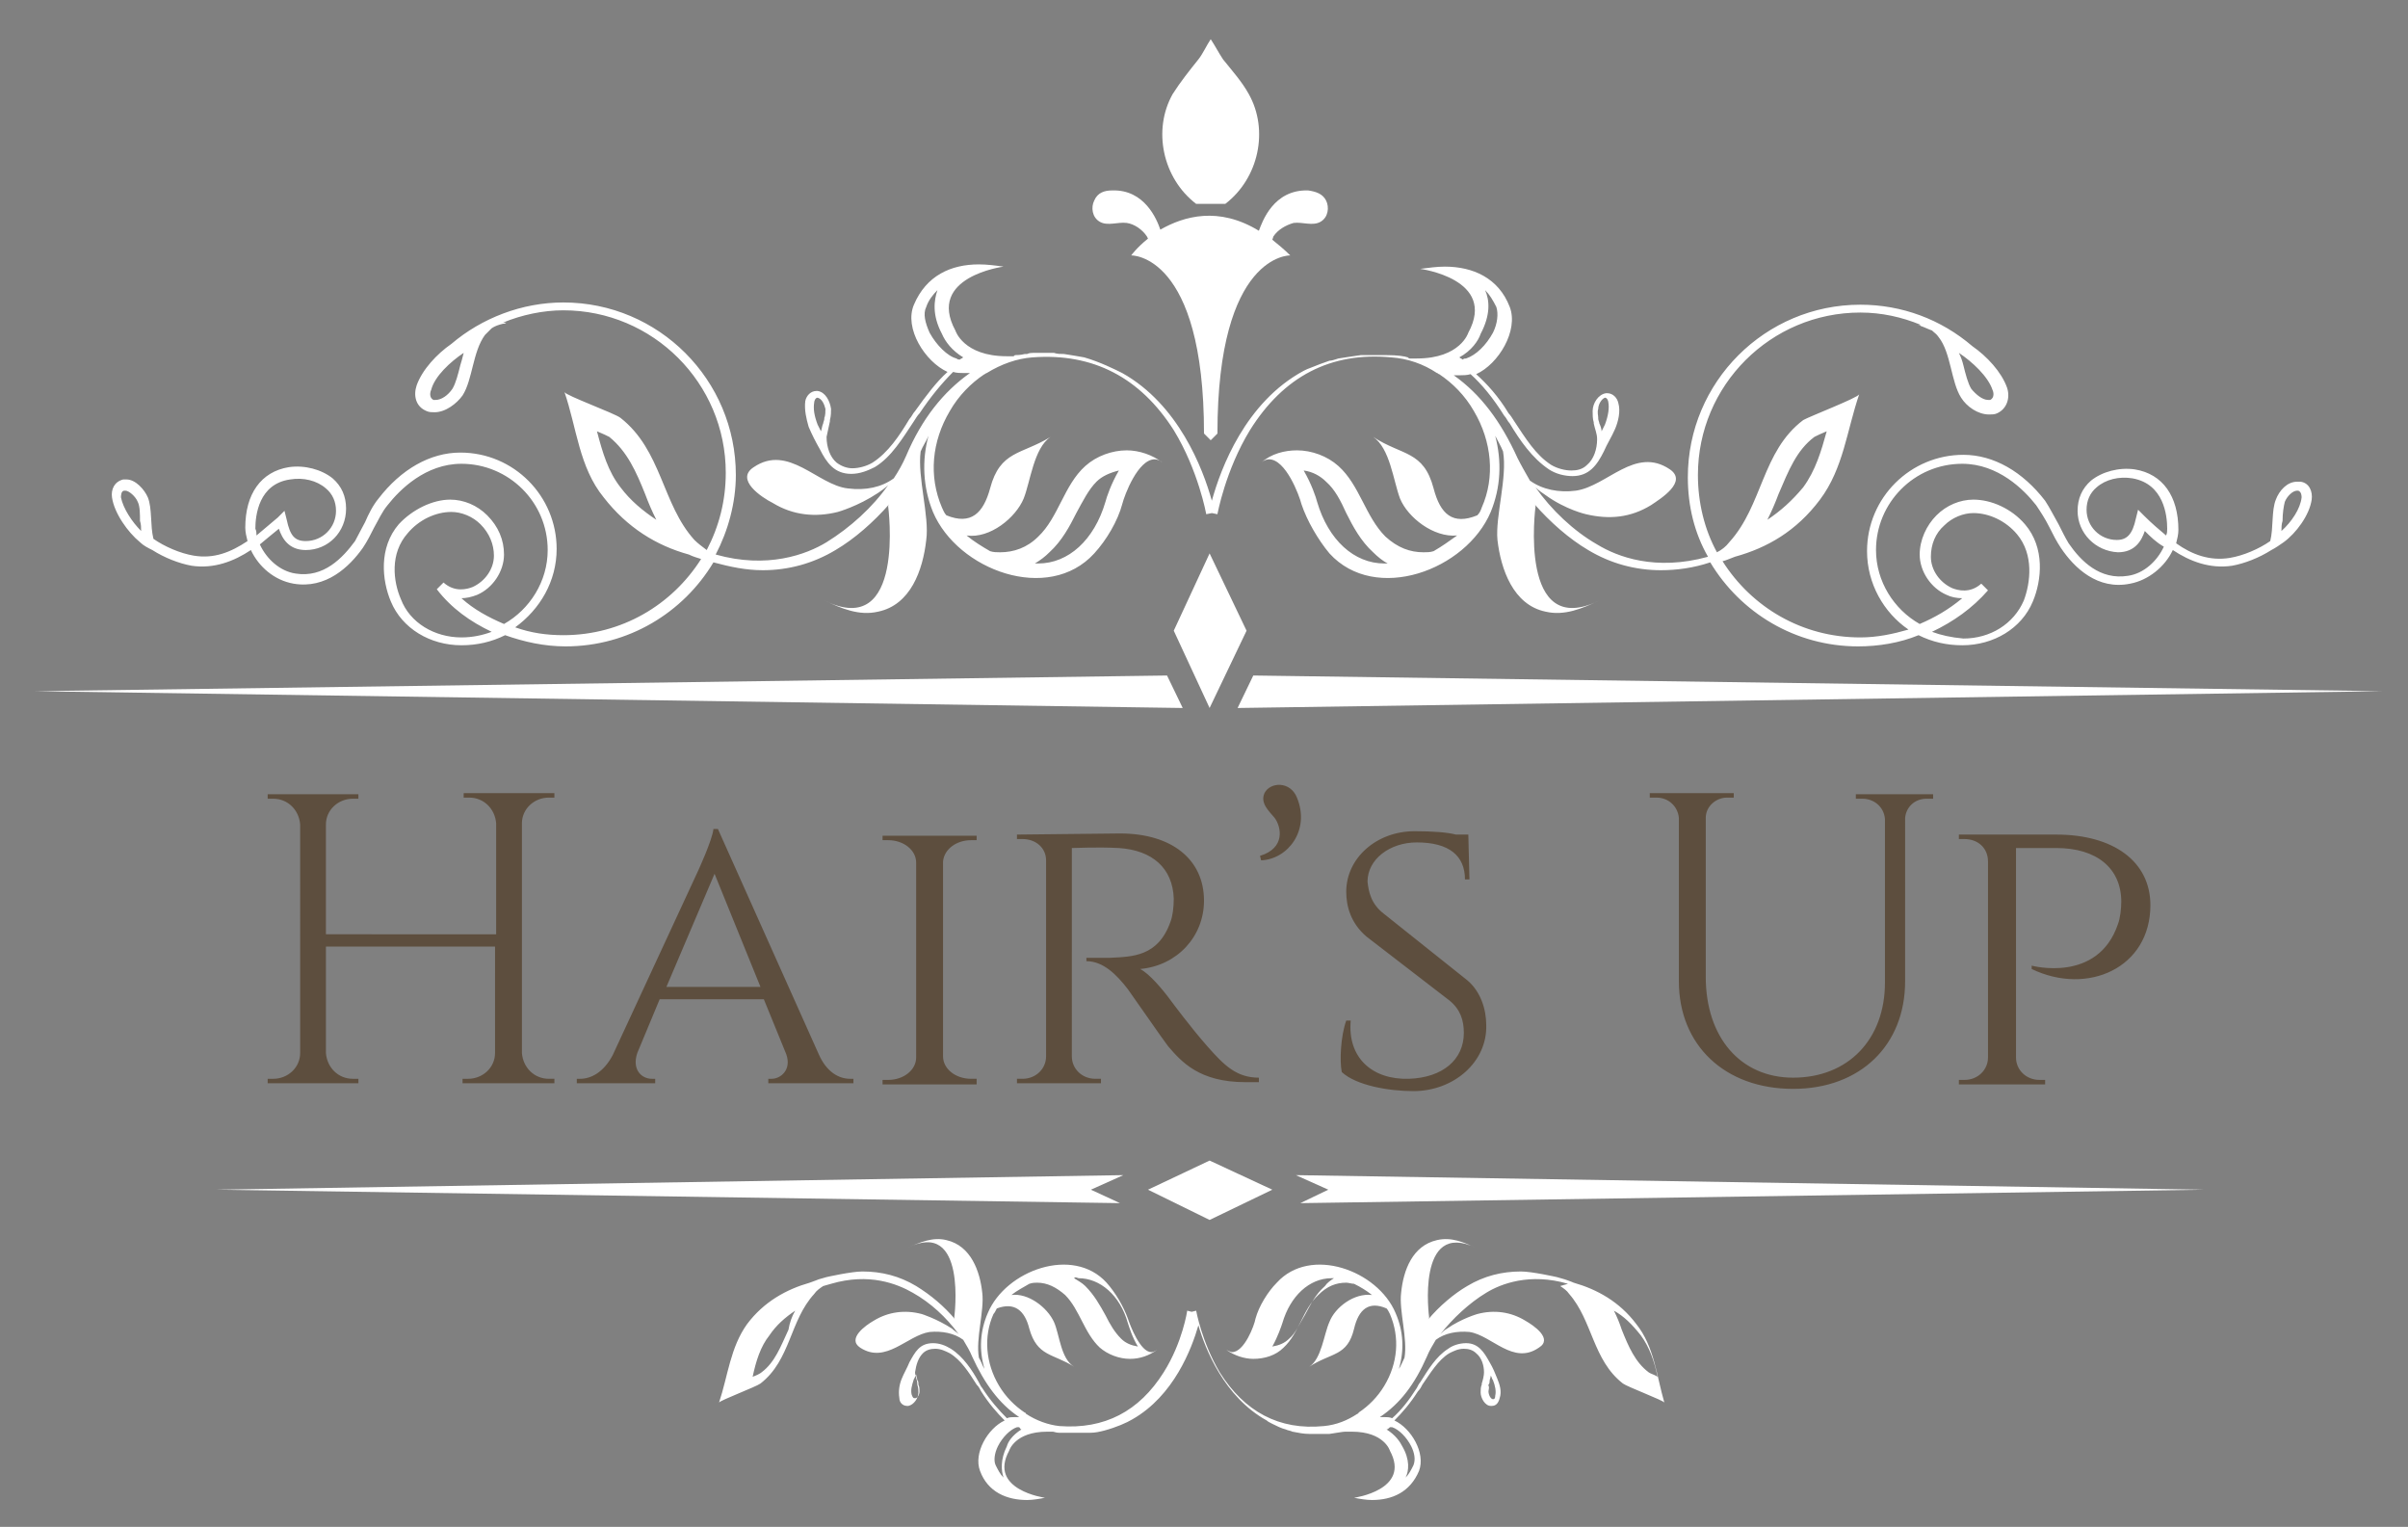 <?xml version="1.0" encoding="utf-8"?>
<!-- Generator: Adobe Illustrator 21.1.0, SVG Export Plug-In . SVG Version: 6.00 Build 0)  -->
<svg version="1.1" id="Ebene_1" xmlns="http://www.w3.org/2000/svg" xmlns:xlink="http://www.w3.org/1999/xlink" x="0px" y="0px"
	 viewBox="0 0 215 136.3" style="enable-background:new 0 0 215 136.3;" xml:space="preserve">
<rect x="0" y="0" width="215" height="136.3" fill="#808080" stroke="none"/>
<style type="text/css">
	.st0{fill:#ffffff;}
</style>
<polygon class="st0" points="104.2,60.3 3.1,61.7 105.6,63.2 "/>
<polygon class="st0" points="212.7,61.7 111.9,60.3 110.5,63.2 "/>
<polygon class="st0" points="111.3,56.3 108,63.2 104.8,56.3 108,49.4 "/>
<g>
	<path class="st0" d="M205.5,44.4c-0.1,1-0.9,2.2-1.8,3c0-0.3,0-0.6,0.1-0.9c0-0.7,0.1-1.3,0.2-1.7c0.2-0.5,0.7-1,1.1-1
		c0,0,0.1,0,0.1,0C205.5,43.9,205.5,44.3,205.5,44.4 M193.5,47.2c0,0.2,0,0.4-0.1,0.6c-0.6-0.5-1.3-1.1-1.9-1.7l-0.6-0.6l-0.2,0.8
		c-0.3,1.4-0.8,1.9-1.7,1.9h0c-1.5,0-2.7-1.2-2.7-2.7c0-0.8,0.3-1.5,0.9-2c0.8-0.7,2-1,3.2-0.8C193.2,43.2,193.5,46,193.5,47.2
		 M157.8,46.4c0.4-0.8,0.7-1.5,1-2.3c0.9-2.1,1.6-3.9,3.2-5.1c0.2-0.1,0.6-0.3,1.1-0.5c-0.5,1.8-1,3.5-2.1,5
		C160,44.7,159,45.6,157.8,46.4 M174.9,31.5c1.2,0.8,2.6,2.1,3,3.3c0.1,0.2,0.2,0.7-0.2,0.9c-0.1,0-0.1,0-0.2,0
		c-0.5,0-1.1-0.5-1.5-1c-0.3-0.5-0.5-1.3-0.7-2.1C175.2,32.2,175.1,31.9,174.9,31.5 M130.3,31.9c1.1-0.6,1.7-1.5,1.9-2.1
		c0.9-1.7,0.8-3,0.4-3.9c0.4,0.4,0.7,0.9,1,1.5c0.2,0.6,0.1,1.5-0.3,2.3c-0.6,1.1-1.5,2-2.4,2.3c-0.1,0-0.2,0-0.3,0.1
		C130.5,32,130.4,32,130.3,31.9 M142.7,36.5c0-0.4,0.3-0.9,0.6-1c0,0,0,0,0,0c0.2,0,0.3,0.3,0.3,0.4c0.1,0.5,0,1.2-0.3,2
		c-0.1,0.2-0.2,0.4-0.3,0.6c0-0.2-0.1-0.5-0.2-0.7c0-0.1-0.1-0.3-0.1-0.4l0-0.1C142.7,37.1,142.6,36.8,142.7,36.5 M86,31.9
		c-0.1,0.1-0.2,0.1-0.3,0.2c-0.1,0-0.2,0-0.3-0.1c-0.8-0.2-1.8-1.2-2.4-2.3c-0.4-0.9-0.6-1.7-0.3-2.3c0.2-0.6,0.6-1.1,1-1.5
		c-0.3,0.9-0.5,2.2,0.4,3.9C84.4,30.5,85,31.3,86,31.9 M73.7,36.5c0,0.2,0,0.6-0.1,0.8l0,0.1c0,0.1-0.1,0.3-0.1,0.4
		c-0.1,0.2-0.1,0.4-0.2,0.7c-0.1-0.2-0.2-0.4-0.3-0.6c-0.3-0.8-0.4-1.4-0.3-2c0-0.1,0.1-0.4,0.3-0.4c0,0,0,0,0,0
		C73.4,35.6,73.6,36.1,73.7,36.5 M41.4,31.5c-0.1,0.4-0.2,0.8-0.3,1.1c-0.2,0.8-0.4,1.6-0.7,2.1c-0.4,0.6-1,1-1.5,1
		c-0.1,0-0.2,0-0.2,0c-0.4-0.2-0.3-0.7-0.2-0.9C38.8,33.6,40.2,32.3,41.4,31.5 M58.6,46.4c-1.2-0.8-2.3-1.7-3.2-2.9
		c-1.1-1.4-1.6-3.1-2.1-5c0.5,0.2,0.9,0.4,1.1,0.5c1.6,1.3,2.4,3.1,3.2,5.1C57.9,44.9,58.2,45.6,58.6,46.4 M22.9,47.8
		c0-0.2,0-0.4-0.1-0.6c0-1.2,0.3-4,3.1-4.4c1.2-0.2,2.4,0.1,3.2,0.8c0.6,0.5,0.9,1.2,0.9,2c0,1.5-1.2,2.7-2.7,2.7
		c-1,0-1.4-0.5-1.7-1.9l-0.2-0.8l-0.6,0.6C24.2,46.7,23.5,47.3,22.9,47.8 M12.6,47.4c-0.8-0.8-1.6-2-1.8-3c0-0.1,0-0.6,0.3-0.6
		c0,0,0.1,0,0.1,0c0.3,0,0.9,0.5,1.1,1c0.2,0.4,0.2,1.1,0.2,1.7C12.6,46.8,12.6,47.1,12.6,47.4 M43.9,56.4c-0.8,0.3-1.7,0.5-2.7,0.5
		c-2.4,0-4.6-1.3-5.4-3.4c-0.7-1.6-1-4.1,0.6-5.9c1-1.2,2.5-1.9,3.9-1.9h0c0.9,0,1.9,0.4,2.6,1.1c0.8,0.8,1.2,1.8,1.2,2.8
		c0,1.2-0.8,2.3-1.9,2.8c-0.5,0.2-1.6,0.5-2.6-0.4l-0.3,0.3l-0.3,0.3C40.3,54.3,42,55.5,43.9,56.4 M92.4,50.3c0.5-0.3,0.9-0.6,1.3-1
		c1.1-1,1.8-2.3,2.4-3.5c0.6-1.1,1.1-2.1,1.8-2.8c0.5-0.5,1.2-0.8,2-1c-0.7,1.2-1.1,2.4-1.2,2.8c-1,3.4-3.3,5.5-6,5.5
		C92.6,50.3,92.5,50.3,92.4,50.3 M123.9,50.3c-0.1,0-0.2,0-0.3,0c-2.7,0-5-2.1-6-5.5c-0.1-0.4-0.5-1.6-1.2-2.8c0.8,0.1,1.5,0.5,2,1
		c0.8,0.7,1.3,1.7,1.8,2.8c0.6,1.2,1.3,2.5,2.4,3.5C123,49.7,123.5,50.1,123.9,50.3 M172.5,56.4c1.9-0.9,3.6-2.1,5-3.7l-0.3-0.3
		l-0.3-0.3c-1,0.9-2.1,0.6-2.6,0.4c-1.1-0.5-1.9-1.6-1.9-2.8c0-1.1,0.4-2.1,1.2-2.8c0.7-0.7,1.7-1.1,2.6-1.1c1.4,0,2.9,0.7,3.9,1.9
		c1.5,1.8,1.2,4.3,0.6,5.9c-0.9,2.1-3,3.4-5.4,3.4C174.2,56.9,173.3,56.7,172.5,56.4 M206.4,44.6c0.1-0.7-0.2-1.5-1-1.6
		c-0.1,0-0.2,0-0.3,0c-0.9,0-1.6,0.8-1.9,1.6c-0.4,1-0.2,2.5-0.5,3.7c-1,0.7-2.4,1.3-3.6,1.5c-1.8,0.3-3.4-0.3-4.8-1.3
		c0.1-0.4,0.2-0.8,0.2-1.2c0-3-1.4-5-3.9-5.4c-1.4-0.2-2.9,0.2-3.9,1c-0.8,0.7-1.2,1.6-1.2,2.7c0,2,1.6,3.6,3.6,3.7h0
		c1.5,0,2.1-1,2.4-1.9c0.5,0.5,1,1,1.7,1.4c-0.6,1.3-1.8,2.4-3.2,2.6c-2.5,0.4-4.2-1.3-5.3-2.9c-0.3-0.5-0.6-1.1-0.9-1.7
		c-0.4-0.7-0.8-1.5-1.2-2.1c-2-2.6-4.6-4.1-7.3-4.1c-4.7,0-8.6,3.8-8.6,8.6c0,2.9,1.5,5.5,3.7,7c-1.4,0.4-2.8,0.7-4.3,0.7
		c-5.2,0-9.7-2.7-12.3-6.8c0.4-0.1,0.8-0.3,1.1-0.4c2.9-0.8,5.5-2.3,7.6-5.1c2.1-2.8,2.4-6.2,3.5-9.4c-0.1,0.3-4.5,2-5,2.3
		c-3.7,2.8-3.6,7.6-6.6,10.9c-0.3,0.4-0.7,0.7-1.1,0.9c0,0,0,0,0,0c-1.1-2-1.7-4.4-1.7-6.9c0-8,6.5-14.5,14.5-14.5
		c1.9,0,3.7,0.4,5.4,1.1c-0.1,0-0.2,0-0.3,0c0.1,0,0.2,0,0.3,0.1c0.3,0.1,0.7,0.3,1,0.4c0.2,0.2,0.4,0.3,0.6,0.6
		c1.1,1.4,1.1,4,2,5.4c0.5,0.8,1.5,1.5,2.5,1.5c0.2,0,0.5,0,0.7-0.1c0.9-0.4,1.2-1.4,0.9-2.3c-0.5-1.4-1.8-2.8-3.1-3.7
		c-2.8-2.4-6.3-3.7-10-3.7c-8.5,0-15.4,6.9-15.4,15.4c0,2.6,0.6,5,1.8,7.1c-4.7,1.3-8.1,0-9.9-1.1c-2.1-1.2-4.1-3.1-5.5-5.1
		c0.3,0.3,0.6,0.5,0.9,0.7c1.8,1.3,3.6,1.7,3.6,1.7c2.1,0.5,4,0.3,5.8-0.8c0.9-0.6,3.3-2.1,1.7-3.2c-3.1-2.1-5.6,1.5-8.4,1.9
		c-1.5,0.2-3-0.1-4.1-0.9c-0.4-0.7-0.8-1.4-1.1-2c-1.5-3.3-3.3-5.7-5.7-7.4c0.2,0,0.3,0,0.5,0c0.3,0,0.7,0,1-0.1c1,0.9,2,2.1,3,3.7
		c0.2,0.2,0.3,0.5,0.5,0.7c0.9,1.5,2,3.1,3.5,4.1c0.6,0.4,1.4,0.6,2.1,0.6c1.5,0,2.2-1,2.8-2.2c0.3-0.7,0.7-1.3,1-2
		c0.3-0.7,0.5-1.6,0.3-2.3c-0.1-0.5-0.5-0.9-1-0.9c0,0-0.1,0-0.1,0c-0.7,0.1-1.2,0.9-1.2,1.6c0,0.3,0,0.7,0.1,1l0,0c0,0,0,0.1,0,0.1
		c0.1,0.5,0.3,0.9,0.3,1.4c0,0.9-0.3,1.8-0.9,2.3c-0.4,0.4-0.9,0.5-1.4,0.5c-0.6,0-1.3-0.2-1.8-0.5c-1.4-0.9-2.3-2.4-3.3-3.9
		c-0.2-0.3-0.3-0.5-0.5-0.7c-0.9-1.5-1.9-2.6-2.9-3.5c2-0.9,3.8-3.9,3-6c-1-2.6-3.3-3.6-5.8-3.6c-0.7,0-1.4,0.1-2.2,0.2
		c0,0,6.9,0.9,4.3,5.7c0,0-0.7,2.3-4.6,2.3c-0.2,0-0.4,0-0.6,0c-0.1,0-0.1,0-0.2-0.1c0,0,0,0,0,0c-0.3-0.1-0.9-0.2-1.9-0.2
		c-0.6,0-1.2,0-1.7,0c-0.2,0-0.4,0-0.6,0c-0.7,0.1-1.4,0.2-2,0.3c0,0,0,0,0,0c-0.3,0.1-0.6,0.2-0.8,0.2c0,0,0,0,0,0
		c-0.6,0.2-1.1,0.4-1.6,0.6c-0.3,0.1-0.5,0.2-0.7,0.3c0,0,0,0,0,0c-5.2,2.8-7.4,8.7-8.2,11.6c-0.8-2.9-3-8.6-8-11.4
		c-0.6-0.3-2-1-3.4-1.4c-0.6-0.1-1.1-0.2-1.8-0.3c-0.3,0-0.6,0-0.9-0.1c-0.6,0-1.1,0-1.7,0c-0.3,0-0.5,0-0.7,0.1c-0.1,0-0.2,0-0.2,0
		c0,0,0,0,0,0c-0.4,0.1-0.7,0.1-0.9,0.1c0,0,0,0,0.1,0c-0.1,0-0.1,0-0.2,0.1c-0.2,0-0.4,0-0.6,0c-3.9,0-4.6-2.3-4.6-2.3
		c-2.6-4.8,4.3-5.7,4.3-5.7c-0.7-0.1-1.5-0.2-2.2-0.2c-2.5,0-4.7,1-5.8,3.6c-0.9,2.1,1,5.1,3,6c-1,0.9-1.9,2.1-2.9,3.5
		c-0.2,0.2-0.3,0.5-0.5,0.7c-0.9,1.5-1.9,3-3.3,3.9c-0.5,0.3-1.2,0.5-1.8,0.5c-0.5,0-1-0.2-1.4-0.5c-0.6-0.5-0.9-1.4-0.9-2.3
		c0.1-0.5,0.2-0.9,0.3-1.4c0,0,0-0.1,0-0.1l0,0c0.1-0.4,0.1-0.7,0.1-1c-0.1-0.7-0.5-1.5-1.2-1.6c0,0-0.1,0-0.1,0
		c-0.5,0-0.9,0.4-1,0.9c-0.1,0.8,0.1,1.6,0.3,2.3c0.3,0.7,0.6,1.3,1,2c0.6,1.2,1.3,2.2,2.8,2.2c0.8,0,1.5-0.3,2.1-0.6
		c1.5-0.9,2.5-2.6,3.5-4.1c0.2-0.3,0.3-0.5,0.5-0.7c1-1.5,2-2.7,3-3.7c0.3,0.1,0.7,0.1,1,0.1c0.2,0,0.3,0,0.5,0
		c-2.4,1.7-4.3,4.1-5.7,7.4c-0.3,0.7-0.7,1.4-1.1,2c-1.1,0.8-2.5,1.1-4.1,0.9c-2.7-0.3-5.3-4-8.4-1.9c-1.7,1.1,0.7,2.7,1.7,3.2
		c1.8,1.1,3.8,1.3,5.8,0.8c0,0,1.8-0.5,3.6-1.7c0.3-0.2,0.6-0.4,0.9-0.7c-1.4,2-3.4,3.8-5.5,5.1c-1.8,1.1-5.3,2.4-9.9,1.1
		c1.1-2.1,1.8-4.6,1.8-7.1c0-8.5-6.9-15.4-15.4-15.4c-3.7,0-7.3,1.4-10,3.7c-1.3,0.9-2.6,2.3-3.1,3.7c-0.3,0.9-0.1,1.9,0.9,2.3
		c0.2,0.1,0.5,0.1,0.7,0.1c1,0,2-0.8,2.5-1.5c0.9-1.4,0.9-3.9,2-5.4c0.2-0.2,0.4-0.4,0.6-0.6c0.3-0.2,0.6-0.3,1-0.4
		c0.1,0,0.2,0,0.3-0.1c-0.1,0-0.2,0-0.3,0c1.7-0.7,3.6-1.1,5.4-1.1c8,0,14.5,6.5,14.5,14.5c0,2.5-0.6,4.8-1.7,6.9c0,0,0,0,0,0
		c-0.4-0.3-0.8-0.6-1.1-0.9c-2.9-3.2-2.9-8-6.6-10.9c-0.5-0.4-4.9-2-5-2.3c1.1,3.2,1.3,6.7,3.5,9.4c2.1,2.7,4.7,4.3,7.6,5.1
		c0.4,0.2,0.8,0.3,1.1,0.4c-2.6,4.1-7.1,6.8-12.3,6.8c-1.5,0-2.9-0.2-4.3-0.7c2.2-1.6,3.7-4.1,3.7-7c0-4.7-3.8-8.6-8.6-8.6
		c-2.7,0-5.3,1.5-7.3,4.1c-0.5,0.6-0.9,1.4-1.2,2.1c-0.3,0.6-0.6,1.1-0.9,1.7c-1.1,1.5-2.8,3.3-5.3,2.9c-1.4-0.2-2.6-1.3-3.2-2.6
		c0.6-0.5,1.2-1,1.7-1.4c0.3,0.9,0.9,1.9,2.4,1.9c2,0,3.6-1.6,3.6-3.7c0-1.1-0.4-2-1.2-2.7c-1-0.8-2.5-1.2-3.9-1
		c-2.5,0.4-3.9,2.4-3.9,5.4c0,0.4,0.1,0.8,0.2,1.2c-1.5,1-3,1.6-4.8,1.3c-1.2-0.2-2.6-0.8-3.6-1.5c-0.3-1.2-0.1-2.7-0.5-3.7
		c-0.3-0.7-1.1-1.6-1.9-1.6c-0.1,0-0.2,0-0.3,0c-0.8,0.2-1.1,0.9-1,1.6c0.2,1.4,1.4,3.1,2.5,4c0.3,0.3,0.7,0.5,1.1,0.7
		c1.1,0.7,2.4,1.2,3.5,1.4c2,0.3,3.8-0.4,5.3-1.4c0.7,1.5,2.1,2.7,3.8,3c2.9,0.5,5-1.5,6.2-3.2c0.4-0.6,0.7-1.2,1-1.8
		c0.4-0.7,0.7-1.4,1.2-2c1.1-1.4,3.4-3.7,6.6-3.7c4.2,0,7.7,3.4,7.7,7.7c0,2.8-1.6,5.3-3.9,6.6c-1.4-0.6-2.7-1.3-3.8-2.3
		c0.4,0,0.9-0.1,1.4-0.3c1.4-0.6,2.4-2.1,2.4-3.6c0-1.3-0.5-2.5-1.5-3.5c-0.9-0.9-2.1-1.4-3.3-1.4h0c-1.6,0-3.4,0.9-4.6,2.2
		c-1.8,2.1-1.5,5-0.7,6.9c1,2.4,3.5,3.9,6.3,3.9c1.4,0,2.7-0.3,3.9-0.9c1.7,0.6,3.5,1,5.4,1c5.6,0,10.5-3,13.2-7.5
		c1.5,0.4,2.9,0.7,4.4,0.7c2.3,0,4.5-0.6,6.5-1.8c1.7-1,3.4-2.5,4.8-4.1c-0.1,0.1-0.1,0.2-0.1,0.2s1.6,12-5.7,8.4
		c1.5,0.7,3.1,1.4,4.8,1c2.9-0.6,4-3.7,4.3-6.4c0.3-2.1-0.8-5.6-0.5-7.9c0.2-0.5,0.5-0.9,0.7-1.4c-0.6,2.2-0.5,4.6,0.4,6.8
		c2.2,5.2,10.3,8.2,14.4,3.7c1.1-1.2,2.1-2.9,2.5-4.4c0.2-0.8,1.4-4,2.9-4c0.2,0,0.5,0.1,0.7,0.3c-0.9-0.7-2.1-1.1-3.2-1.1
		c-1.3,0-2.7,0.5-3.7,1.4c-1.9,1.7-2.4,4.6-4.2,6.3c-1,1-2.2,1.4-3.4,1.4c-0.3,0-0.6,0-0.9-0.1c-0.7-0.4-1.5-0.9-2.1-1.4
		c2.1,0.3,4.4-1.6,5.1-3.3c0.6-1.5,0.9-4.5,2.4-5.5c-2.6,1.6-4.5,1.2-5.4,4.6c-0.6,2.2-1.7,3.3-3.9,2.4c-0.2-0.2-0.3-0.5-0.4-0.7
		c-1.2-2.8-0.9-5.9,0.7-8.6c0.8-1.4,1.9-2.5,3.1-3.3c0.1,0,0.1-0.1,0.2-0.1l0,0c1.3-0.8,2.7-1.3,4.1-1.4c5.4-0.4,9.6,1.8,12.6,6.5
		c2.2,3.6,2.9,7.5,2.9,7.5l0.5-0.1l0.5,0.1c0,0,0.7-3.9,2.9-7.5c3-4.8,7.2-7,12.6-6.5c1.5,0.1,2.9,0.6,4.1,1.4l0,0
		c0.1,0,0.1,0.1,0.2,0.1c1.2,0.8,2.3,1.9,3.1,3.3c1.6,2.7,1.9,5.9,0.7,8.6c-0.1,0.3-0.2,0.5-0.4,0.7c-2.2,0.9-3.3-0.1-3.9-2.4
		c-0.9-3.4-2.8-2.9-5.4-4.6c1.5,1,1.8,3.9,2.4,5.5c0.7,1.7,3,3.5,5.1,3.3c-0.7,0.5-1.4,1-2.1,1.4c-0.3,0.1-0.6,0.1-0.9,0.1
		c-1.2,0-2.3-0.4-3.4-1.4c-1.8-1.8-2.3-4.6-4.2-6.3c-1-0.9-2.4-1.4-3.7-1.4c-1.1,0-2.3,0.3-3.2,1.1c0.2-0.2,0.5-0.3,0.7-0.3
		c1.5,0,2.7,3.2,2.9,4c0.5,1.5,1.5,3.2,2.5,4.4c4.1,4.5,12.2,1.5,14.4-3.7c0.9-2.2,1-4.5,0.4-6.8c0.2,0.4,0.5,0.9,0.7,1.4
		c0.4,2.3-0.7,5.8-0.5,7.9c0.3,2.6,1.4,5.8,4.3,6.4c1.7,0.4,3.3-0.3,4.8-1c-7.3,3.6-5.7-8.4-5.7-8.4s0-0.1-0.1-0.2
		c1.4,1.6,3.1,3.1,4.8,4.1c2,1.2,4.2,1.8,6.5,1.8c1.4,0,2.9-0.2,4.4-0.7c2.7,4.5,7.6,7.5,13.2,7.5c1.8,0,3.7-0.3,5.4-1
		c1.2,0.6,2.5,0.9,3.9,0.9c2.8,0,5.3-1.5,6.3-3.9c0.8-1.9,1.1-4.8-0.7-6.9c-1.2-1.4-3-2.2-4.6-2.2c-1.2,0-2.4,0.5-3.3,1.4
		c-0.9,0.9-1.5,2.2-1.5,3.5c0,1.5,1,3,2.4,3.6c0.4,0.2,0.9,0.3,1.4,0.3c-1.2,1-2.4,1.7-3.8,2.3c-2.3-1.3-3.9-3.8-3.9-6.6
		c0-4.2,3.4-7.7,7.7-7.7c3.2,0,5.5,2.3,6.6,3.7c0.4,0.6,0.8,1.2,1.2,2c0.3,0.6,0.6,1.2,1,1.8c1.2,1.8,3.3,3.8,6.2,3.2
		c1.6-0.3,3.1-1.5,3.8-3c1.5,1,3.3,1.7,5.3,1.4c1.1-0.2,2.4-0.7,3.5-1.4c0.4-0.2,0.8-0.5,1.1-0.7C205,47.6,206.2,46,206.4,44.6"/>
	<path class="st0" d="M109.4,18.2c3-2.3,3.9-6.6,2.1-9.8c-0.6-1.1-1.5-2.1-2.3-3.1c-0.4-0.6-0.7-1.2-1.1-1.8
		c-0.4,0.6-0.7,1.3-1.1,1.8c-0.8,1-1.6,2-2.3,3.1c-1.8,3.2-0.9,7.5,2.1,9.8H109.4z"/>
	<path class="st0" d="M118.4,17.9c-0.3-0.6-0.9-0.8-1.6-0.9c-3.1-0.1-4.1,2.8-4.4,3.6c-3.6-2.2-6.7-1.3-8.8-0.1
		c-0.3-0.9-1.4-3.6-4.3-3.5c-0.7,0-1.3,0.2-1.6,0.9c-0.3,0.6-0.2,1.5,0.5,1.9c0.7,0.4,1.6,0,2.4,0.1c0.7,0.1,1.4,0.6,1.8,1.2
		l0.1,0.2c-1,0.8-1.5,1.5-1.5,1.5s6.5-0.2,6.5,15.9l0.6,0.6l0.6-0.6c0-16.1,6.5-15.9,6.5-15.9c-0.5-0.5-1.1-1-1.6-1.4l0.1-0.3
		c0.4-0.6,1.1-1,1.8-1.2c0.8-0.1,1.7,0.3,2.4-0.1C118.6,19.4,118.7,18.5,118.4,17.9"/>
	<path class="st0" d="M123.8,127.6c0.8,0.5,1.2,1.1,1.4,1.5c0.7,1.2,0.6,2.2,0.3,2.8c0.3-0.3,0.5-0.7,0.7-1.1
		c0.2-0.5,0.1-1.1-0.2-1.7c-0.4-0.8-1.1-1.5-1.7-1.7c-0.1,0-0.1,0-0.2,0C124,127.5,123.9,127.6,123.8,127.6 M132.9,124.2
		c0,0.3,0.2,0.7,0.4,0.7c0,0,0,0,0,0c0.2,0,0.2-0.2,0.2-0.3c0.1-0.4,0-0.9-0.2-1.4c-0.1-0.1-0.1-0.3-0.2-0.4c0,0.2-0.1,0.3-0.1,0.5
		c0,0.1,0,0.2-0.1,0.3l0,0.1C133,123.8,132.9,124.1,132.9,124.2 M91.2,127.6c-0.1,0-0.1-0.1-0.2-0.2c-0.1,0-0.1,0-0.2,0
		c-0.6,0.2-1.3,0.9-1.7,1.7c-0.3,0.6-0.4,1.3-0.2,1.7c0.2,0.4,0.4,0.8,0.7,1.1c-0.2-0.6-0.3-1.6,0.3-2.8
		C90,128.7,90.4,128.1,91.2,127.6 M82.1,124.2c0-0.2,0-0.4-0.1-0.6l0-0.1c0-0.1,0-0.2-0.1-0.3c0-0.2-0.1-0.3-0.1-0.5
		c-0.1,0.1-0.1,0.3-0.2,0.4c-0.2,0.6-0.3,1-0.2,1.4c0,0,0.1,0.3,0.2,0.3c0,0,0,0,0,0C81.9,124.9,82.1,124.5,82.1,124.2 M71,117
		c-0.9,0.6-1.7,1.3-2.3,2.2c-0.8,1-1.2,2.3-1.5,3.7c0.3-0.1,0.7-0.3,0.8-0.4c1.2-0.9,1.7-2.3,2.4-3.8C70.5,118.1,70.7,117.5,71,117
		 M95.9,114.1c0.3,0.2,0.7,0.4,1,0.7c0.8,0.8,1.3,1.7,1.8,2.6c0.4,0.8,0.8,1.5,1.4,2.1c0.4,0.4,0.9,0.6,1.5,0.7
		c-0.5-0.8-0.8-1.8-0.9-2.1c-0.7-2.5-2.5-4-4.4-4C96,114,96,114,95.9,114.1 M119.1,114.1c-0.1,0-0.1,0-0.2,0c-2,0-3.7,1.6-4.4,4
		c-0.1,0.3-0.4,1.2-0.9,2.1c0.6-0.1,1.1-0.3,1.5-0.7c0.6-0.5,0.9-1.3,1.4-2.1c0.5-0.9,0.9-1.8,1.8-2.6
		C118.5,114.5,118.8,114.3,119.1,114.1 M144.1,117c0.3,0.6,0.5,1.1,0.7,1.7c0.6,1.5,1.2,2.9,2.4,3.8c0.1,0.1,0.5,0.2,0.8,0.4
		c-0.3-1.4-0.7-2.6-1.5-3.7C145.7,118.2,145,117.5,144.1,117 M140,114.6c-3.4-1-6,0-7.3,0.8c-1.5,0.9-3,2.3-4.1,3.7
		c0.2-0.2,0.4-0.4,0.6-0.5c1.3-0.9,2.7-1.3,2.7-1.3c1.5-0.4,3-0.2,4.3,0.6c0.7,0.4,2.5,1.6,1.2,2.4c-2.3,1.6-4.2-1.1-6.2-1.4
		c-1.1-0.1-2.2,0.1-3,0.7c-0.3,0.5-0.6,1-0.8,1.5c-1.1,2.5-2.4,4.2-4.2,5.4c0.1,0,0.3,0,0.4,0c0.2,0,0.5,0,0.7,0.1
		c0.8-0.7,1.5-1.6,2.2-2.7c0.1-0.2,0.2-0.4,0.3-0.5c0.7-1.1,1.4-2.3,2.5-3c0.4-0.3,1-0.5,1.6-0.5c1.1,0,1.6,0.8,2.1,1.7
		c0.3,0.5,0.5,1,0.7,1.5c0.2,0.5,0.4,1.1,0.2,1.7c-0.1,0.4-0.3,0.7-0.7,0.7c0,0,0,0-0.1,0c-0.5,0-0.9-0.7-0.9-1.2
		c0-0.2,0-0.5,0.1-0.7l0,0c0,0,0,0,0-0.1c0.1-0.3,0.2-0.7,0.2-1c0-0.6-0.2-1.3-0.7-1.7c-0.3-0.3-0.7-0.4-1.1-0.4
		c-0.5,0-0.9,0.2-1.3,0.4c-1,0.6-1.7,1.8-2.4,2.8c-0.1,0.2-0.2,0.4-0.4,0.6c-0.7,1.1-1.4,1.9-2.1,2.6c1.5,0.7,2.8,2.9,2.2,4.5
		c-0.8,1.9-2.4,2.6-4.2,2.6c-0.5,0-1.1-0.1-1.6-0.2c0,0,5.1-0.7,3.2-4.2c0,0-0.5-1.7-3.4-1.7c-0.1,0-0.3,0-0.4,0c-0.1,0-0.1,0-0.2,0
		c0,0,0,0,0,0c-0.2,0-0.7,0.1-1.4,0.2c-0.4,0-0.9,0-1.3,0c-0.2,0-0.3,0-0.5,0c-0.5,0-1-0.1-1.5-0.2c0,0,0,0,0,0
		c-0.2-0.1-0.4-0.1-0.6-0.2c0,0,0,0,0,0c-0.4-0.1-0.8-0.3-1.2-0.5c-0.2-0.1-0.4-0.2-0.5-0.3c0,0,0,0,0,0c-3.8-2.1-5.5-6.4-6.1-8.5
		c-0.6,2.1-2.2,6.3-5.9,8.4c-0.5,0.3-1.4,0.7-2.5,1c-0.4,0.1-0.8,0.2-1.3,0.2c-0.2,0-0.4,0-0.7,0c-0.4,0-0.8,0-1.3,0
		c-0.2,0-0.4,0-0.5,0c-0.1,0-0.1,0-0.2,0c0,0,0,0,0,0c-0.3,0-0.5-0.1-0.6-0.1c0,0,0,0,0.1,0c-0.1,0-0.1,0-0.2,0c-0.1,0-0.3,0-0.4,0
		c-2.9,0-3.4,1.7-3.4,1.7c-1.9,3.5,3.2,4.2,3.2,4.2c-0.5,0.1-1.1,0.2-1.6,0.2c-1.8,0-3.5-0.7-4.2-2.6c-0.6-1.6,0.7-3.8,2.2-4.5
		c-0.7-0.7-1.4-1.5-2.1-2.6c-0.1-0.2-0.2-0.4-0.4-0.6c-0.7-1.1-1.4-2.2-2.4-2.8c-0.4-0.2-0.8-0.4-1.3-0.4c-0.4,0-0.8,0.1-1.1,0.4
		c-0.4,0.4-0.6,1-0.7,1.7c0,0.3,0.2,0.7,0.2,1c0,0,0,0,0,0.1l0,0c0.1,0.3,0.1,0.5,0.1,0.7c0,0.5-0.4,1.1-0.9,1.2c0,0,0,0-0.1,0
		c-0.4,0-0.7-0.3-0.7-0.7c-0.1-0.6,0-1.2,0.2-1.7c0.2-0.5,0.5-1,0.7-1.5c0.5-0.9,0.9-1.7,2.1-1.7c0.6,0,1.1,0.2,1.6,0.5
		c1.1,0.7,1.9,1.9,2.5,3c0.1,0.2,0.2,0.4,0.3,0.5c0.7,1.1,1.5,2,2.2,2.7c0.2-0.1,0.5-0.1,0.7-0.1c0.1,0,0.3,0,0.4,0
		c-1.8-1.2-3.1-3-4.2-5.4c-0.2-0.5-0.5-1-0.8-1.5c-0.8-0.6-1.9-0.8-3-0.7c-2,0.3-3.9,2.9-6.2,1.4c-1.2-0.8,0.5-2,1.2-2.4
		c1.3-0.8,2.8-1,4.3-0.6c0,0,1.3,0.4,2.7,1.3c0.2,0.2,0.4,0.3,0.6,0.5c-1.1-1.5-2.5-2.8-4.1-3.7c-1.4-0.8-3.9-1.8-7.3-0.8l-0.7,0.2
		c0,0,0,0,0,0c-0.3,0.2-0.6,0.4-0.8,0.7c-2.2,2.4-2.1,5.9-4.8,8c-0.4,0.3-3.6,1.5-3.7,1.7c0.8-2.4,1-4.9,2.5-7
		c1.5-2,3.5-3.1,5.6-3.7c0.3-0.1,0.8-0.3,0.8-0.3l0.7-0.2c0,0,2.2-0.5,3.2-0.5c1.7,0,3.3,0.4,4.8,1.3c1.3,0.8,2.5,1.8,3.5,3
		c-0.1-0.1-0.1-0.2-0.1-0.2s1.2-8.9-4.2-6.2c1.1-0.5,2.3-1,3.5-0.7c2.2,0.5,3,2.8,3.2,4.7c0.2,1.6-0.6,4.1-0.3,5.8
		c0.2,0.3,0.3,0.7,0.5,1c-0.5-1.7-0.4-3.4,0.3-5c1.6-3.8,7.6-6,10.6-2.7c0.8,0.9,1.5,2.1,1.9,3.2c0.2,0.6,1.1,3,2.1,3
		c0.2,0,0.3-0.1,0.5-0.2c-0.7,0.5-1.5,0.8-2.4,0.8c-1,0-2-0.4-2.7-1c-1.4-1.3-1.8-3.4-3.1-4.7c-0.8-0.7-1.6-1.1-2.5-1.1
		c-0.2,0-0.4,0-0.7,0.1c-0.5,0.3-1.1,0.6-1.6,1c1.5-0.2,3.2,1.1,3.8,2.4c0.5,1.1,0.6,3.3,1.8,4c-1.9-1.2-3.3-0.9-4-3.4
		c-0.4-1.6-1.3-2.4-2.9-1.8c-0.1,0.2-0.2,0.4-0.3,0.5c-0.9,2-0.7,4.4,0.5,6.4c0.6,1,1.4,1.8,2.3,2.4c0,0,0.1,0,0.1,0.1l0,0
		c0.9,0.6,2,1,3,1.1c4,0.3,7.1-1.3,9.3-4.8c1.7-2.7,2.1-5.5,2.1-5.5l0.4,0.1l0.4-0.1c0,0,0.5,2.8,2.1,5.5c2.2,3.5,5.3,5.2,9.3,4.8
		c1.1-0.1,2.1-0.5,3-1.1l0,0c0,0,0.1,0,0.1-0.1c0.9-0.6,1.7-1.4,2.3-2.4c1.2-2,1.4-4.3,0.5-6.4c-0.1-0.2-0.2-0.4-0.3-0.5
		c-1.6-0.7-2.5,0.1-2.9,1.8c-0.6,2.5-2,2.1-4,3.4c1.1-0.7,1.3-2.9,1.8-4c0.5-1.3,2.2-2.6,3.8-2.4c-0.5-0.4-1-0.7-1.6-1
		c-0.2,0-0.5-0.1-0.7-0.1c-0.9,0-1.7,0.3-2.5,1.1c-1.4,1.3-1.7,3.4-3.1,4.7c-0.7,0.7-1.7,1-2.7,1c-0.8,0-1.7-0.3-2.4-0.8
		c0.2,0.1,0.4,0.2,0.5,0.2c1.1,0,2-2.4,2.1-3c0.3-1.1,1.1-2.4,1.9-3.2c3-3.3,9-1.1,10.6,2.7c0.7,1.6,0.8,3.3,0.3,5
		c0.2-0.3,0.3-0.6,0.5-1c0.3-1.7-0.5-4.2-0.3-5.8c0.2-2,1-4.2,3.2-4.7c1.3-0.3,2.4,0.2,3.5,0.7c-5.4-2.6-4.2,6.2-4.2,6.2
		s0,0.1-0.1,0.2c1-1.2,2.3-2.3,3.5-3c1.5-0.9,3.1-1.3,4.8-1.3c1,0,3.2,0.5,3.2,0.5l0.7,0.2c0,0,0.6,0.2,0.8,0.3
		c2.1,0.6,4.1,1.7,5.6,3.7c1.6,2,1.8,4.6,2.5,7c-0.1-0.2-3.3-1.4-3.7-1.7c-2.7-2.1-2.7-5.6-4.8-8c-0.2-0.3-0.5-0.5-0.8-0.7
		c0,0,0,0,0,0"/>
</g>
<polygon class="st0" points="100.3,104.9 19.3,106.2 100,107.4 97.4,106.2 "/>
<polygon class="st0" points="115.7,104.9 118.6,106.2 116.1,107.4 196.8,106.2 "/>
<g>
	<path fill="#5d4e3e" d="M174.9,74.5l0,0.4h0.5c1.2,0,2.1,0.8,2.1,2v17.5c0,1.1-0.9,2-2.1,2h-0.5l0,0.4h7.7l0-0.4h-0.5c-1.2,0-2.1-0.9-2.1-2V75.7
		h3.6c3.6,0,5.8,1.8,5.8,4.8c0,0.6-0.1,1.5-0.3,2c-1.8,5.3-7.7,3.7-7.7,3.7v0.3c5,2.4,10.6-0.1,10.6-5.7c0-3.9-3.3-6.3-8.4-6.3
		L174.9,74.5z M165.7,70.9v0.4h0.6c1,0,1.9,0.7,2,1.8v14.6c0,5.1-3.3,8.5-8.2,8.5c-4.7,0-7.8-3.6-7.8-9V73c0-1,0.9-1.8,1.9-1.8h0.6
		v-0.4h-7.5v0.4h0.6c1.1,0,1.9,0.8,2,1.8v14.6c0,5.7,4.1,9.6,10.2,9.6c6,0,10-3.9,10-9.6V73c0.1-1,0.9-1.7,1.9-1.7h0.6v-0.4H165.7z
		 M123.6,81.6c-1.2-0.9-1.4-2-1.5-2.9c0-2,2-3.5,4.4-3.5c2.9,0,4.3,1.2,4.3,3.3h0.4l-0.1-4H130c-0.8-0.2-2-0.3-3.7-0.3
		c-3.4,0-6.1,2.4-6.1,5.4c0,1.3,0.4,2.8,1.8,4l7.4,5.7c1,0.8,1.3,1.8,1.3,2.9c0,2.4-1.9,4-4.9,4.1c-3.3,0.1-5.5-1.9-5.2-5.2h-0.4
		c-0.5,1.4-0.6,3.6-0.4,4.6c1.3,1.2,4.2,1.7,6.4,1.7c3.6,0,6.6-2.6,6.5-5.9c0-1.4-0.5-3-1.7-4L123.6,81.6z M112.6,76.8
		c2.4-0.1,4.4-2.7,3.2-5.6c-0.6-1.5-2.4-1.4-2.9-0.4c-0.4,0.9,0.4,1.6,0.9,2.2c0.6,0.8,1,2.7-1.3,3.4L112.6,76.8z M90.8,74.5l0,0.4
		h0.5c1.2,0,2.1,0.8,2.1,1.9v17.5c0,1.1-0.9,2-2.1,2h-0.5l0,0.4h7.5l0-0.4h-0.5c-1.2,0-2.1-0.9-2.1-2V75.7c0.4,0,2.2-0.1,4.2,0
		c3,0.2,4.8,1.8,4.9,4.5c0,0.8-0.1,1.6-0.3,2.1c-1.1,3.1-3.4,3.1-5.4,3.2c-1.2,0-2.1,0-2.1,0v0.3c1.5,0,2.7,1.2,3.7,2.5
		c0.3,0.4,3.2,4.6,3.6,5.1c1.2,1.4,2.8,3.2,6.9,3.2h1.2v-0.4c-2,0-3.1-1.1-4.6-2.8c-1.5-1.7-3.2-4-3.2-4c-0.8-1.1-2-2.5-2.8-2.9
		c3.3-0.3,5.7-2.9,5.7-6.1c0-3.7-2.9-6-7.5-6L90.8,74.5z M87.2,96.7l0-0.4h-0.5c-1.4,0-2.5-0.9-2.5-2V76.9c0.1-1.1,1.2-1.9,2.5-1.9
		h0.5v-0.4h-8.4l0,0.4h0.5c1.4,0,2.5,0.9,2.5,2v17.4c0,1.1-1.1,2-2.5,2h-0.5l0,0.4H87.2z M59.5,88.1L63.8,78l4.1,10.1H59.5z
		 M64.1,74h-0.4c-0.1,1-1.4,3.8-1.4,3.8l-7.6,16.4c-0.8,1.5-1.9,2.1-2.9,2.1h-0.3v0.4h7v-0.4h-0.3c-0.9,0-1.8-0.8-1.3-2.3l2-4.8h9.3
		l2,4.9c0.5,1.4-0.5,2.2-1.3,2.2h-0.3v0.4h7.6v-0.4h-0.3c-1,0-2.1-0.6-2.8-2.2L64.1,74z M49.5,96.7l0-0.4H49c-1.3,0-2.3-1-2.4-2.3
		V73.5c0-1.3,1.1-2.3,2.4-2.3h0.5l0-0.4h-8.1l0,0.4h0.5c1.3,0,2.3,1,2.4,2.3v9.9H29.1v-9.8c0-1.3,1.1-2.3,2.4-2.3h0.5l0-0.4h-8.1
		l0,0.4h0.5c1.3,0,2.3,1,2.4,2.3V94c0,1.3-1.1,2.3-2.4,2.3h-0.5l0,0.4h8.1l0-0.4h-0.5c-1.3,0-2.3-1-2.4-2.3v-9.5h15.1V94
		c0,1.3-1.1,2.3-2.4,2.3h-0.5l0,0.4L49.5,96.7z"/>
</g>
<polygon class="st0" points="108,108.9 102.5,106.2 108,103.6 113.6,106.2 "/>
</svg>
